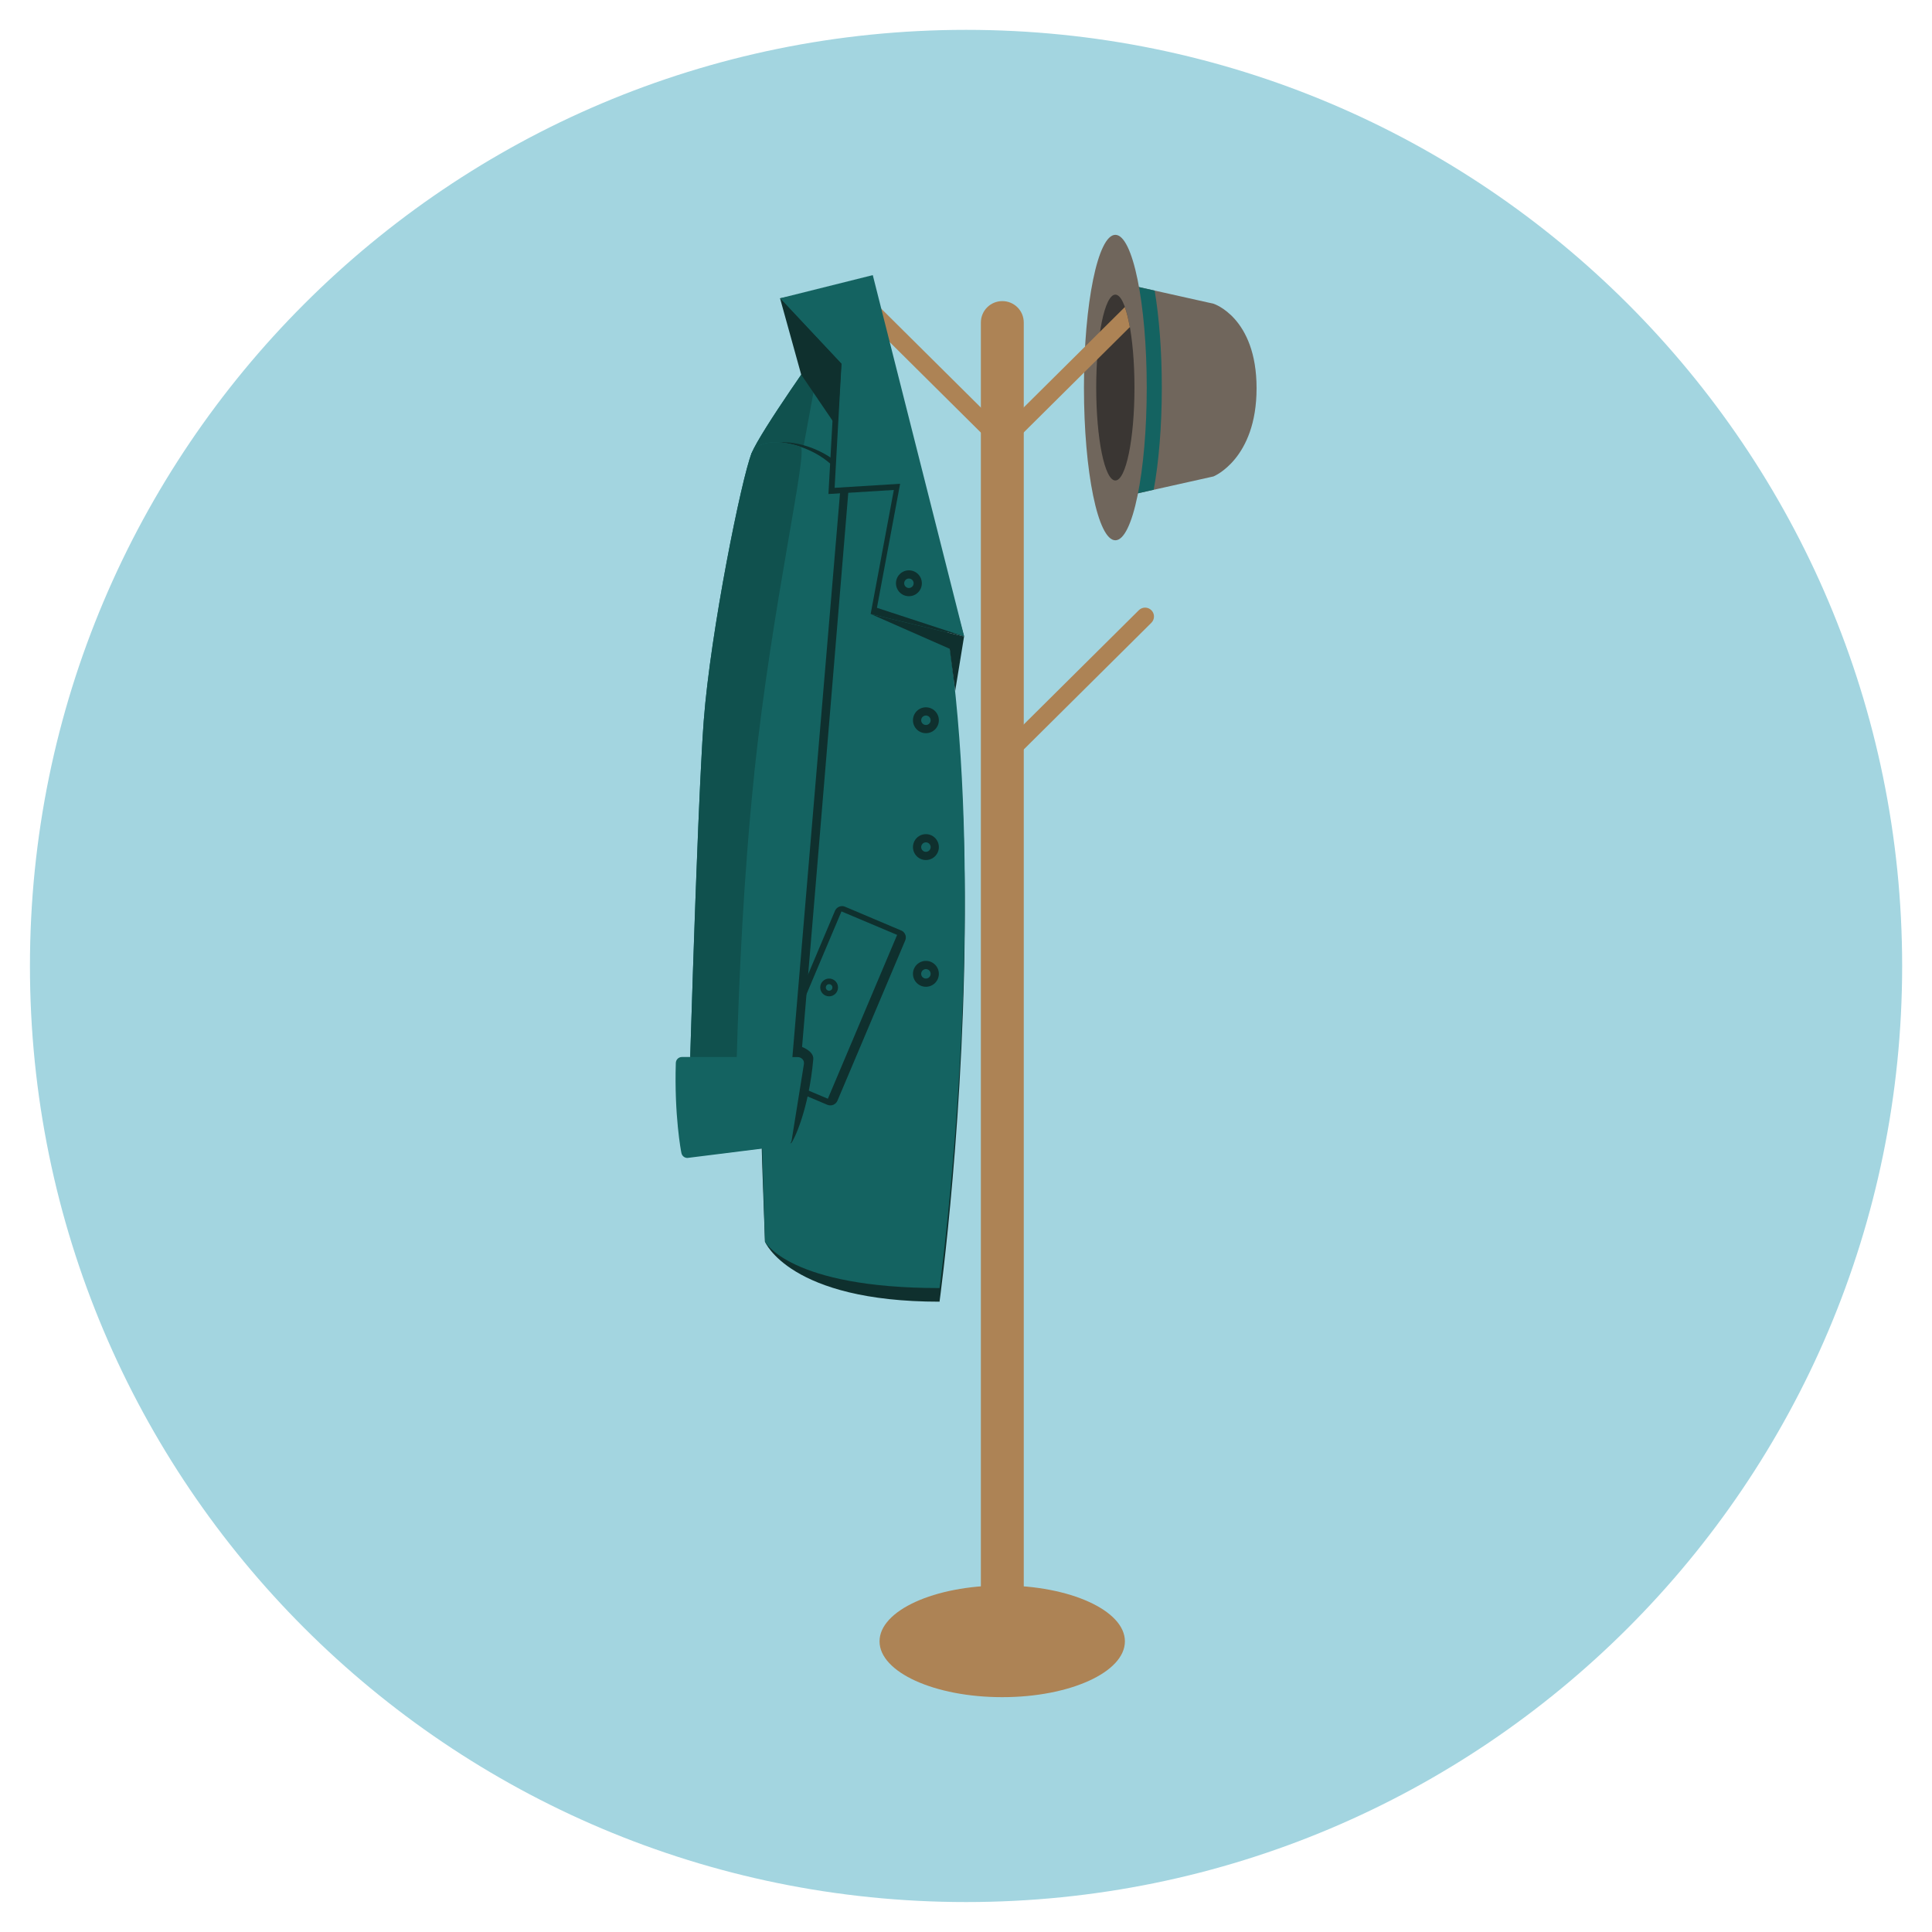 <?xml version="1.0" encoding="utf-8"?>
<!-- Generated by IcoMoon.io -->
<!DOCTYPE svg PUBLIC "-//W3C//DTD SVG 1.1//EN" "http://www.w3.org/Graphics/SVG/1.1/DTD/svg11.dtd">
<svg version="1.1" xmlns="http://www.w3.org/2000/svg" xmlns:xlink="http://www.w3.org/1999/xlink" width="20" height="20" viewBox="0 0 20 20">
<path fill="rgb(163, 213, 224)" d="M19.691 10c0-5.352-4.339-9.691-9.69-9.691s-9.691 4.338-9.691 9.691c0 5.352 4.339 9.69 9.691 9.69s9.69-4.339 9.69-9.69z"></path>
<path fill="rgb(173, 131, 85)" d="M10.598 16.908c0 0.123-0.1 0.222-0.222 0.222v0c-0.123 0-0.222-0.099-0.222-0.222v-13.569c0-0.123 0.099-0.222 0.222-0.222v0c0.123 0 0.222 0.099 0.222 0.222v13.569z"></path>
<path fill="rgb(173, 131, 85)" d="M11.645 16.991c0 0.319-0.569 0.578-1.27 0.578s-1.27-0.259-1.27-0.578c0-0.319 0.569-0.578 1.27-0.578s1.27 0.259 1.27 0.578z"></path>
<path fill="rgb(112, 102, 92)" d="M12.562 4.932l-0.788 0.176c-0.149 0-0.269-0.121-0.269-0.269v-1.602c0-0.149 0.121-0.269 0.269-0.269l0.788 0.176c0 0 0.446 0.141 0.446 0.875s-0.446 0.913-0.446 0.913z"></path>
<path fill="rgb(20, 99, 97)" d="M11.952 3.008l-0.178-0.040c-0.149 0-0.269 0.121-0.269 0.269v1.602c0 0.149 0.121 0.269 0.269 0.269l0.169-0.038c0.052-0.28 0.084-0.651 0.084-1.058 0-0.382-0.028-0.731-0.074-1.004z"></path>
<path fill="rgb(112, 102, 92)" d="M11.871 4.012c0 0.873-0.145 1.581-0.325 1.581s-0.325-0.708-0.325-1.581c0-0.873 0.145-1.581 0.325-1.581s0.325 0.708 0.325 1.581z"></path>
<path fill="rgb(58, 54, 51)" d="M11.744 4.012c0 0.531-0.088 0.962-0.198 0.962s-0.198-0.431-0.198-0.962c0-0.531 0.088-0.962 0.198-0.962s0.198 0.431 0.198 0.962z"></path>
<path fill="rgb(173, 131, 85)" d="M11.645 3.178l-1.332 1.322c-0.036 0.036-0.036 0.094 0 0.13s0.094 0.036 0.13 0l1.253-1.244c-0.015-0.083-0.032-0.153-0.052-0.208z"></path>
<path fill="rgb(173, 131, 85)" d="M8.961 3.035c-0.036-0.036-0.094-0.036-0.13 0v0c-0.036 0.036-0.036 0.094 0 0.13l1.476 1.465c0.036 0.036 0.094 0.036 0.13 0v0c0.036-0.036 0.036-0.094 0-0.13l-1.476-1.465z"></path>
<path fill="rgb(173, 131, 85)" d="M11.789 6.317c0.036-0.036 0.094-0.036 0.13 0v0c0.036 0.036 0.036 0.094 0 0.13l-1.476 1.465c-0.036 0.036-0.094 0.036-0.13 0v0c-0.036-0.036-0.036-0.094 0-0.13l1.476-1.465z"></path>
<path fill="rgb(15, 48, 46)" d="M7.891 12.078l0.028 0.776c0 0 0.254 0.621 1.807 0.621 0 0 1.101-8.016-1.214-9.767 0 0-0.635 0.889-0.734 1.129s0.113 7.24 0.113 7.24z"></path>
<path fill="rgb(20, 99, 97)" d="M7.891 11.937l0.028 0.917c0 0 0.254 0.48 1.807 0.48 0 0 1.101-8.016-1.214-9.767 0 0-0.635 0.889-0.734 1.129s0.113 7.24 0.113 7.24z"></path>
<path fill="rgb(15, 48, 46)" d="M9.328 9.632l-0.581-0.246c-0.019-0.008-0.041-0.008-0.060-0s-0.035 0.023-0.043 0.042l-0.702 1.66c-0.017 0.040 0.002 0.086 0.042 0.103l0.581 0.246c0.010 0.004 0.020 0.006 0.031 0.006s0.020-0.002 0.030-0.006c0.019-0.008 0.035-0.023 0.043-0.042l0.702-1.66c0.017-0.040-0.002-0.086-0.042-0.103z"></path>
<path fill="rgb(20, 99, 97)" d="M8.711 9.435l0.576 0.243-0.717 1.696-0.576-0.243 0.717-1.696z"></path>
<path fill="rgb(16, 81, 78)" d="M8.512 3.568c0 0-0.635 0.889-0.734 1.129-0.028 0.067 0.2 0.146 0.492 0.185l0.242-1.314z"></path>
<path fill="rgb(15, 48, 46)" d="M8.191 11.833c0.026-0.028 0.181-0.341 0.228-0.868 0.007-0.083-0.116-0.127-0.116-0.127 0.166-1.965 0.492-5.901 0.492-5.901-0.196-0.333-0.833-0.48-0.931-0.24s-0.423 1.835-0.494 2.766c-0.071 0.932 0.522 4.402 0.522 4.402l0.3-0.032z"></path>
<path fill="rgb(20, 99, 97)" d="M8.131 11.796l0.579-6.859c-0.196-0.333-0.833-0.48-0.931-0.24s-0.424 1.835-0.494 2.766c-0.071 0.932-0.169 4.46-0.169 4.46l1.016-0.127z"></path>
<path fill="rgb(20, 99, 97)" d="M8.307 10.965c-0.012-0.014-0.030-0.022-0.048-0.022l-1.2-0.001c-0.034 0-0.062 0.027-0.063 0.062-0.017 0.541 0.054 0.916 0.058 0.932 0.006 0.030 0.032 0.051 0.062 0.051 0.003 0 0.005-0 0.008-0.001l1.016-0.127c0.028-0.004 0.050-0.025 0.055-0.053l0.127-0.79c0.003-0.018-0.002-0.037-0.014-0.051z"></path>
<path fill="rgb(16, 81, 78)" d="M7.807 8.013c0.184-1.755 0.563-3.36 0.48-3.388-0.223-0.076-0.452-0.064-0.508 0.072-0.099 0.24-0.424 1.835-0.494 2.766-0.047 0.615-0.106 2.363-0.14 3.479l0.482 0c0.021-0.754 0.069-1.867 0.181-2.929z"></path>
<path fill="rgb(15, 48, 46)" d="M8.075 3.088l0.896-0.176 1.009 3.677-0.967-0.233 0.24-1.284-0.677 0.042 0.071-1.284z"></path>
<path fill="rgb(20, 99, 97)" d="M8.075 3.088l0.96-0.24 0.946 3.74-0.903-0.296 0.24-1.284-0.678 0.042 0.071-1.284z"></path>
<path fill="rgb(15, 48, 46)" d="M9.888 7.153l0.092-0.564-0.962-0.231 0.813 0.358z"></path>
<path fill="rgb(15, 48, 46)" d="M8.075 3.088l0.219 0.79 0.374 0.55 0.042-0.663z"></path>
<path fill="rgb(15, 48, 46)" d="M9.543 6.038c0 0.074-0.060 0.134-0.134 0.134s-0.134-0.060-0.134-0.134c0-0.074 0.060-0.134 0.134-0.134s0.134 0.060 0.134 0.134z"></path>
<path fill="rgb(20, 99, 97)" d="M9.458 6.038c0 0.027-0.022 0.049-0.049 0.049s-0.049-0.022-0.049-0.049c0-0.027 0.022-0.049 0.049-0.049s0.049 0.022 0.049 0.049z"></path>
<path fill="rgb(15, 48, 46)" d="M9.719 7.456c0 0.074-0.060 0.134-0.134 0.134s-0.134-0.060-0.134-0.134c0-0.074 0.060-0.134 0.134-0.134s0.134 0.060 0.134 0.134z"></path>
<path fill="rgb(20, 99, 97)" d="M9.634 7.456c0 0.027-0.022 0.049-0.049 0.049s-0.049-0.022-0.049-0.049c0-0.027 0.022-0.049 0.049-0.049s0.049 0.022 0.049 0.049z"></path>
<path fill="rgb(15, 48, 46)" d="M9.719 8.769c0 0.074-0.060 0.134-0.134 0.134s-0.134-0.060-0.134-0.134c0-0.074 0.060-0.134 0.134-0.134s0.134 0.060 0.134 0.134z"></path>
<path fill="rgb(20, 99, 97)" d="M9.634 8.769c0 0.027-0.022 0.049-0.049 0.049s-0.049-0.022-0.049-0.049c0-0.027 0.022-0.049 0.049-0.049s0.049 0.022 0.049 0.049z"></path>
<path fill="rgb(15, 48, 46)" d="M9.719 10.081c0 0.074-0.060 0.134-0.134 0.134s-0.134-0.060-0.134-0.134c0-0.074 0.060-0.134 0.134-0.134s0.134 0.060 0.134 0.134z"></path>
<path fill="rgb(20, 99, 97)" d="M9.634 10.081c0 0.027-0.022 0.049-0.049 0.049s-0.049-0.022-0.049-0.049c0-0.027 0.022-0.049 0.049-0.049s0.049 0.022 0.049 0.049z"></path>
<path fill="rgb(15, 48, 46)" d="M8.675 10.222c0 0.051-0.041 0.092-0.092 0.092s-0.092-0.041-0.092-0.092c0-0.051 0.041-0.092 0.092-0.092s0.092 0.041 0.092 0.092z"></path>
<path fill="rgb(20, 99, 97)" d="M8.617 10.222c0 0.019-0.015 0.034-0.034 0.034s-0.034-0.015-0.034-0.034c0-0.019 0.015-0.034 0.034-0.034s0.034 0.015 0.034 0.034z"></path>
</svg>
